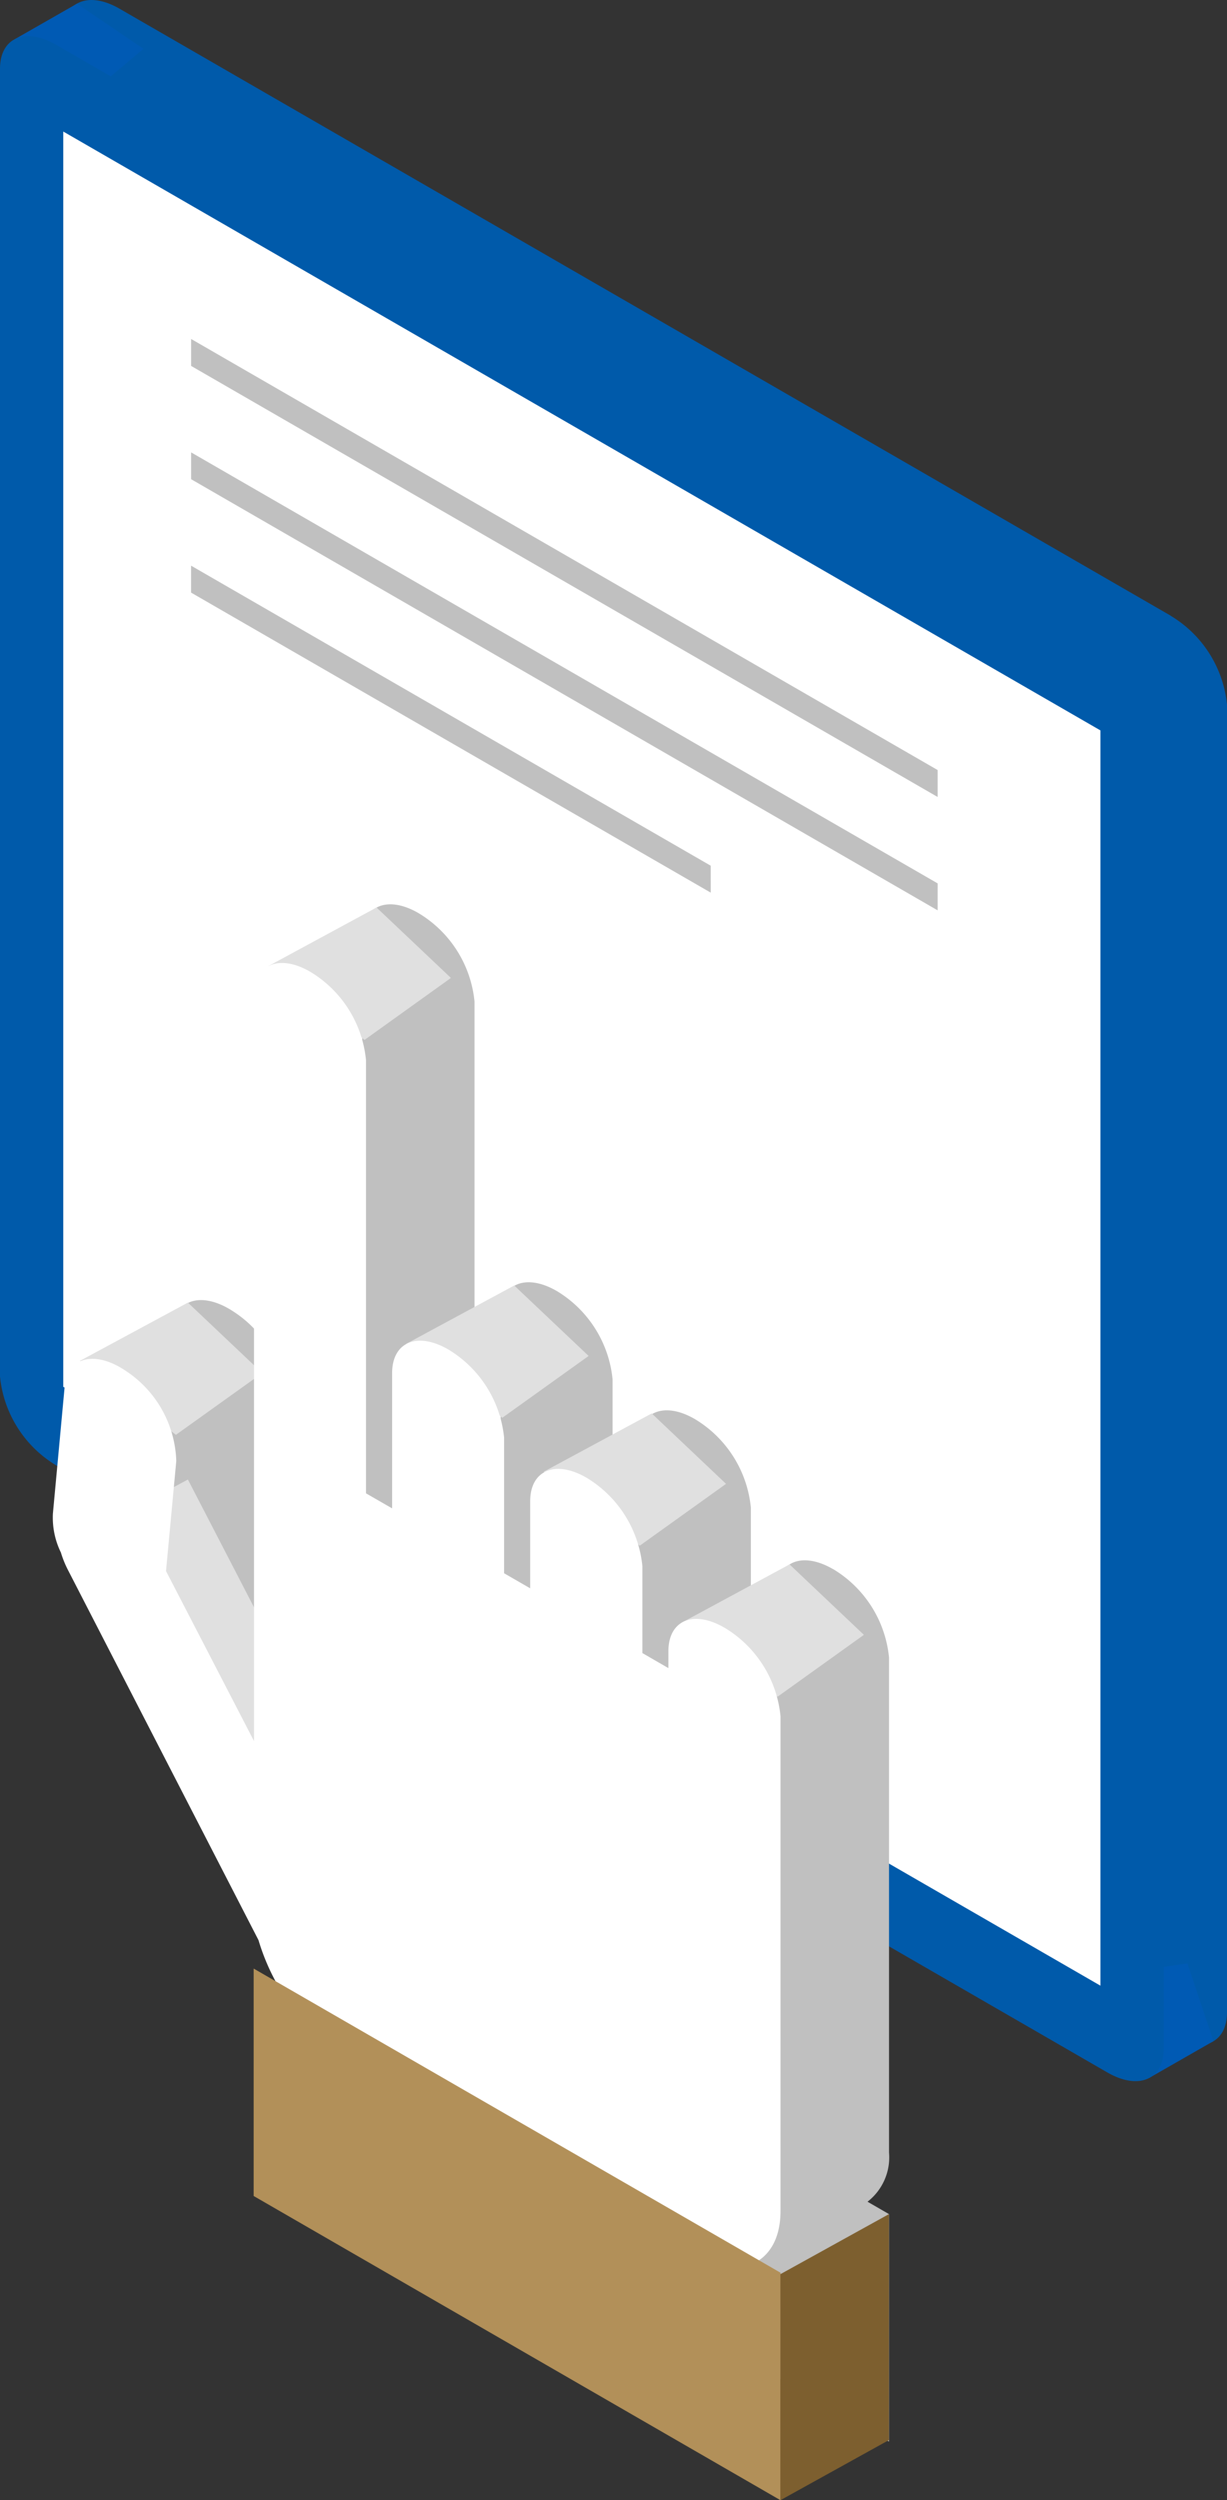 <svg xmlns="http://www.w3.org/2000/svg" xmlns:xlink="http://www.w3.org/1999/xlink" width="57.056" height="116.243" viewBox="0 0 57.056 116.243">
  <rect x="0" y="0" width="57.056" height="116.243" fill="#333333" stroke="none"/>
  <defs>
    <clipPath id="clip-path">
      <rect id="矩形_518" data-name="矩形 518" width="57.056" height="116.243" fill="none"/>
    </clipPath>
  </defs>
  <g id="组_2287" data-name="组 2287" transform="translate(0 0)">
    <g id="组_2209" data-name="组 2209" transform="translate(0 0)" clip-path="url(#clip-path)">
      <path id="路径_3249" data-name="路径 3249" d="M52.607,28.622,3.737.406C2.287-.432,1.116.069,1.116,1.516v60.8a5.442,5.442,0,0,0,2.621,4.139l48.87,28.216c1.45.836,2.623.337,2.623-1.11v-60.8a5.436,5.436,0,0,0-2.623-4.134" transform="translate(1.826 0.001)" fill="#005aaa"/>
      <path id="路径_3250" data-name="路径 3250" d="M21.015,39.946,24,38.238l-1.213-3.615-2.974.438Z" transform="translate(32.427 56.662)" fill="#005ab4"/>
      <path id="路径_3251" data-name="路径 3251" d="M.263,1.714,3.15.064l3.09,2.1L3.933,4.108Z" transform="translate(0.43 0.106)" fill="#005ab4"/>
      <path id="路径_3252" data-name="路径 3252" d="M54.114,94.2c0,1.447-1.173,1.946-2.623,1.11L2.621,67.091A5.437,5.437,0,0,1,0,62.954V2.154C0,.7,1.171.208,2.621,1.044L51.491,29.26A5.441,5.441,0,0,1,54.114,33.4Z" transform="translate(0 1.045)" fill="#005aaa"/>
      <path id="路径_3253" data-name="路径 3253" d="M49.345,88.525,1.116,60.681V2.319L49.345,30.163Z" transform="translate(1.826 3.797)" fill="#fff"/>
      <path id="路径_3254" data-name="路径 3254" d="M38.085,27.272,3.371,7.23V5.977L38.085,26.02Z" transform="translate(5.516 9.783)" fill="silver"/>
      <path id="路径_3255" data-name="路径 3255" d="M38.085,29.27,3.371,9.224V7.977l34.715,20.04Z" transform="translate(5.516 13.056)" fill="silver"/>
      <path id="路径_3256" data-name="路径 3256" d="M27.534,25.177,3.37,11.227V9.975l24.163,13.95Z" transform="translate(5.515 16.325)" fill="silver"/>
      <path id="路径_3257" data-name="路径 3257" d="M34.074,46.85c-1.44-.83-2.6-.337-2.6,1.1v.783l-1.21-.7V43.989a5.416,5.416,0,0,0-2.61-4.113c-1.437-.83-2.607-.335-2.607,1.1v4.05l-1.213-.7V38.033a5.405,5.405,0,0,0-2.6-4.11c-1.442-.833-2.607-.335-2.607,1.1v6.291l-1.213-.7V20.466A5.4,5.4,0,0,0,14.8,16.351c-1.437-.833-2.607-.335-2.607,1.107V52.125l-4.068-7.9L8.595,39.1a5.219,5.219,0,0,0-2.362-4.2c-1.434-.962-2.7-.633-2.832.725l-.548,5.916a3.7,3.7,0,0,0,.372,1.814,5.122,5.122,0,0,0,.332.812L12.41,61.379a8.917,8.917,0,0,0,.786,1.9l-1.007-.577V73.278l24.5,14.142V76.845l-1-.577a2.607,2.607,0,0,0,1-2.286V50.965a5.405,5.405,0,0,0-2.61-4.116" transform="translate(4.651 26.098)" fill="silver"/>
      <path id="路径_3258" data-name="路径 3258" d="M12.02,30.3l5.023-2.713L20.5,30.862l-4.013,2.876Z" transform="translate(19.671 45.148)" fill="#e0e0e0"/>
      <path id="路径_3259" data-name="路径 3259" d="M9.589,27.635l5.023-2.71L18.068,28.2l-4.013,2.876Z" transform="translate(15.693 40.79)" fill="#e0e0e0"/>
      <path id="路径_3260" data-name="路径 3260" d="M7.166,25.379l5.02-2.71,3.459,3.275-4.013,2.874Z" transform="translate(11.726 37.099)" fill="#e0e0e0"/>
      <path id="路径_3261" data-name="路径 3261" d="M4.737,18.718,9.757,16l3.459,3.275L9.2,22.156Z" transform="translate(7.752 26.193)" fill="#e0e0e0"/>
      <path id="路径_3262" data-name="路径 3262" d="M1.409,25.681l5.023-2.71L9.89,26.245,5.875,29.119Z" transform="translate(2.305 37.592)" fill="#e0e0e0"/>
      <path id="路径_3263" data-name="路径 3263" d="M1.409,28.8l5.023-2.71,6.177,11.938L8.6,40.905Z" transform="translate(2.305 42.698)" fill="#e0e0e0"/>
      <path id="路径_3264" data-name="路径 3264" d="M32.161,47.884c-1.44-.833-2.6-.34-2.6,1.1v.783l-1.21-.7V45.023a5.421,5.421,0,0,0-2.61-4.116c-1.44-.83-2.607-.335-2.607,1.1v4.05l-1.213-.7v-6.3a5.405,5.405,0,0,0-2.6-4.108c-1.442-.833-2.607-.337-2.607,1.1v6.291l-1.215-.7V21.5a5.394,5.394,0,0,0-2.6-4.113c-1.44-.833-2.607-.337-2.607,1.1V53.16L6.2,45.255l.477-5.12A5.215,5.215,0,0,0,4.32,35.941c-1.434-.965-2.7-.635-2.832.725L.94,42.582a3.687,3.687,0,0,0,.372,1.811,4.8,4.8,0,0,0,.33.815L10.5,62.414a10.093,10.093,0,0,0,4.366,5.7l15.318,8.843c2.536,1.466,4.59.593,4.59-1.943V52a5.405,5.405,0,0,0-2.61-4.116" transform="translate(1.52 27.79)" fill="#fff"/>
      <path id="路径_3265" data-name="路径 3265" d="M28.969,59.432,4.474,45.289V34.715l24.5,14.142Z" transform="translate(7.321 56.811)" fill="#b29059"/>
      <path id="路径_3266" data-name="路径 3266" d="M18.81,49.551l-5.046,2.795V41.837l5.046-2.792Z" transform="translate(22.525 63.898)" fill="#7d5f2f"/>
    </g>
  </g>
</svg>
